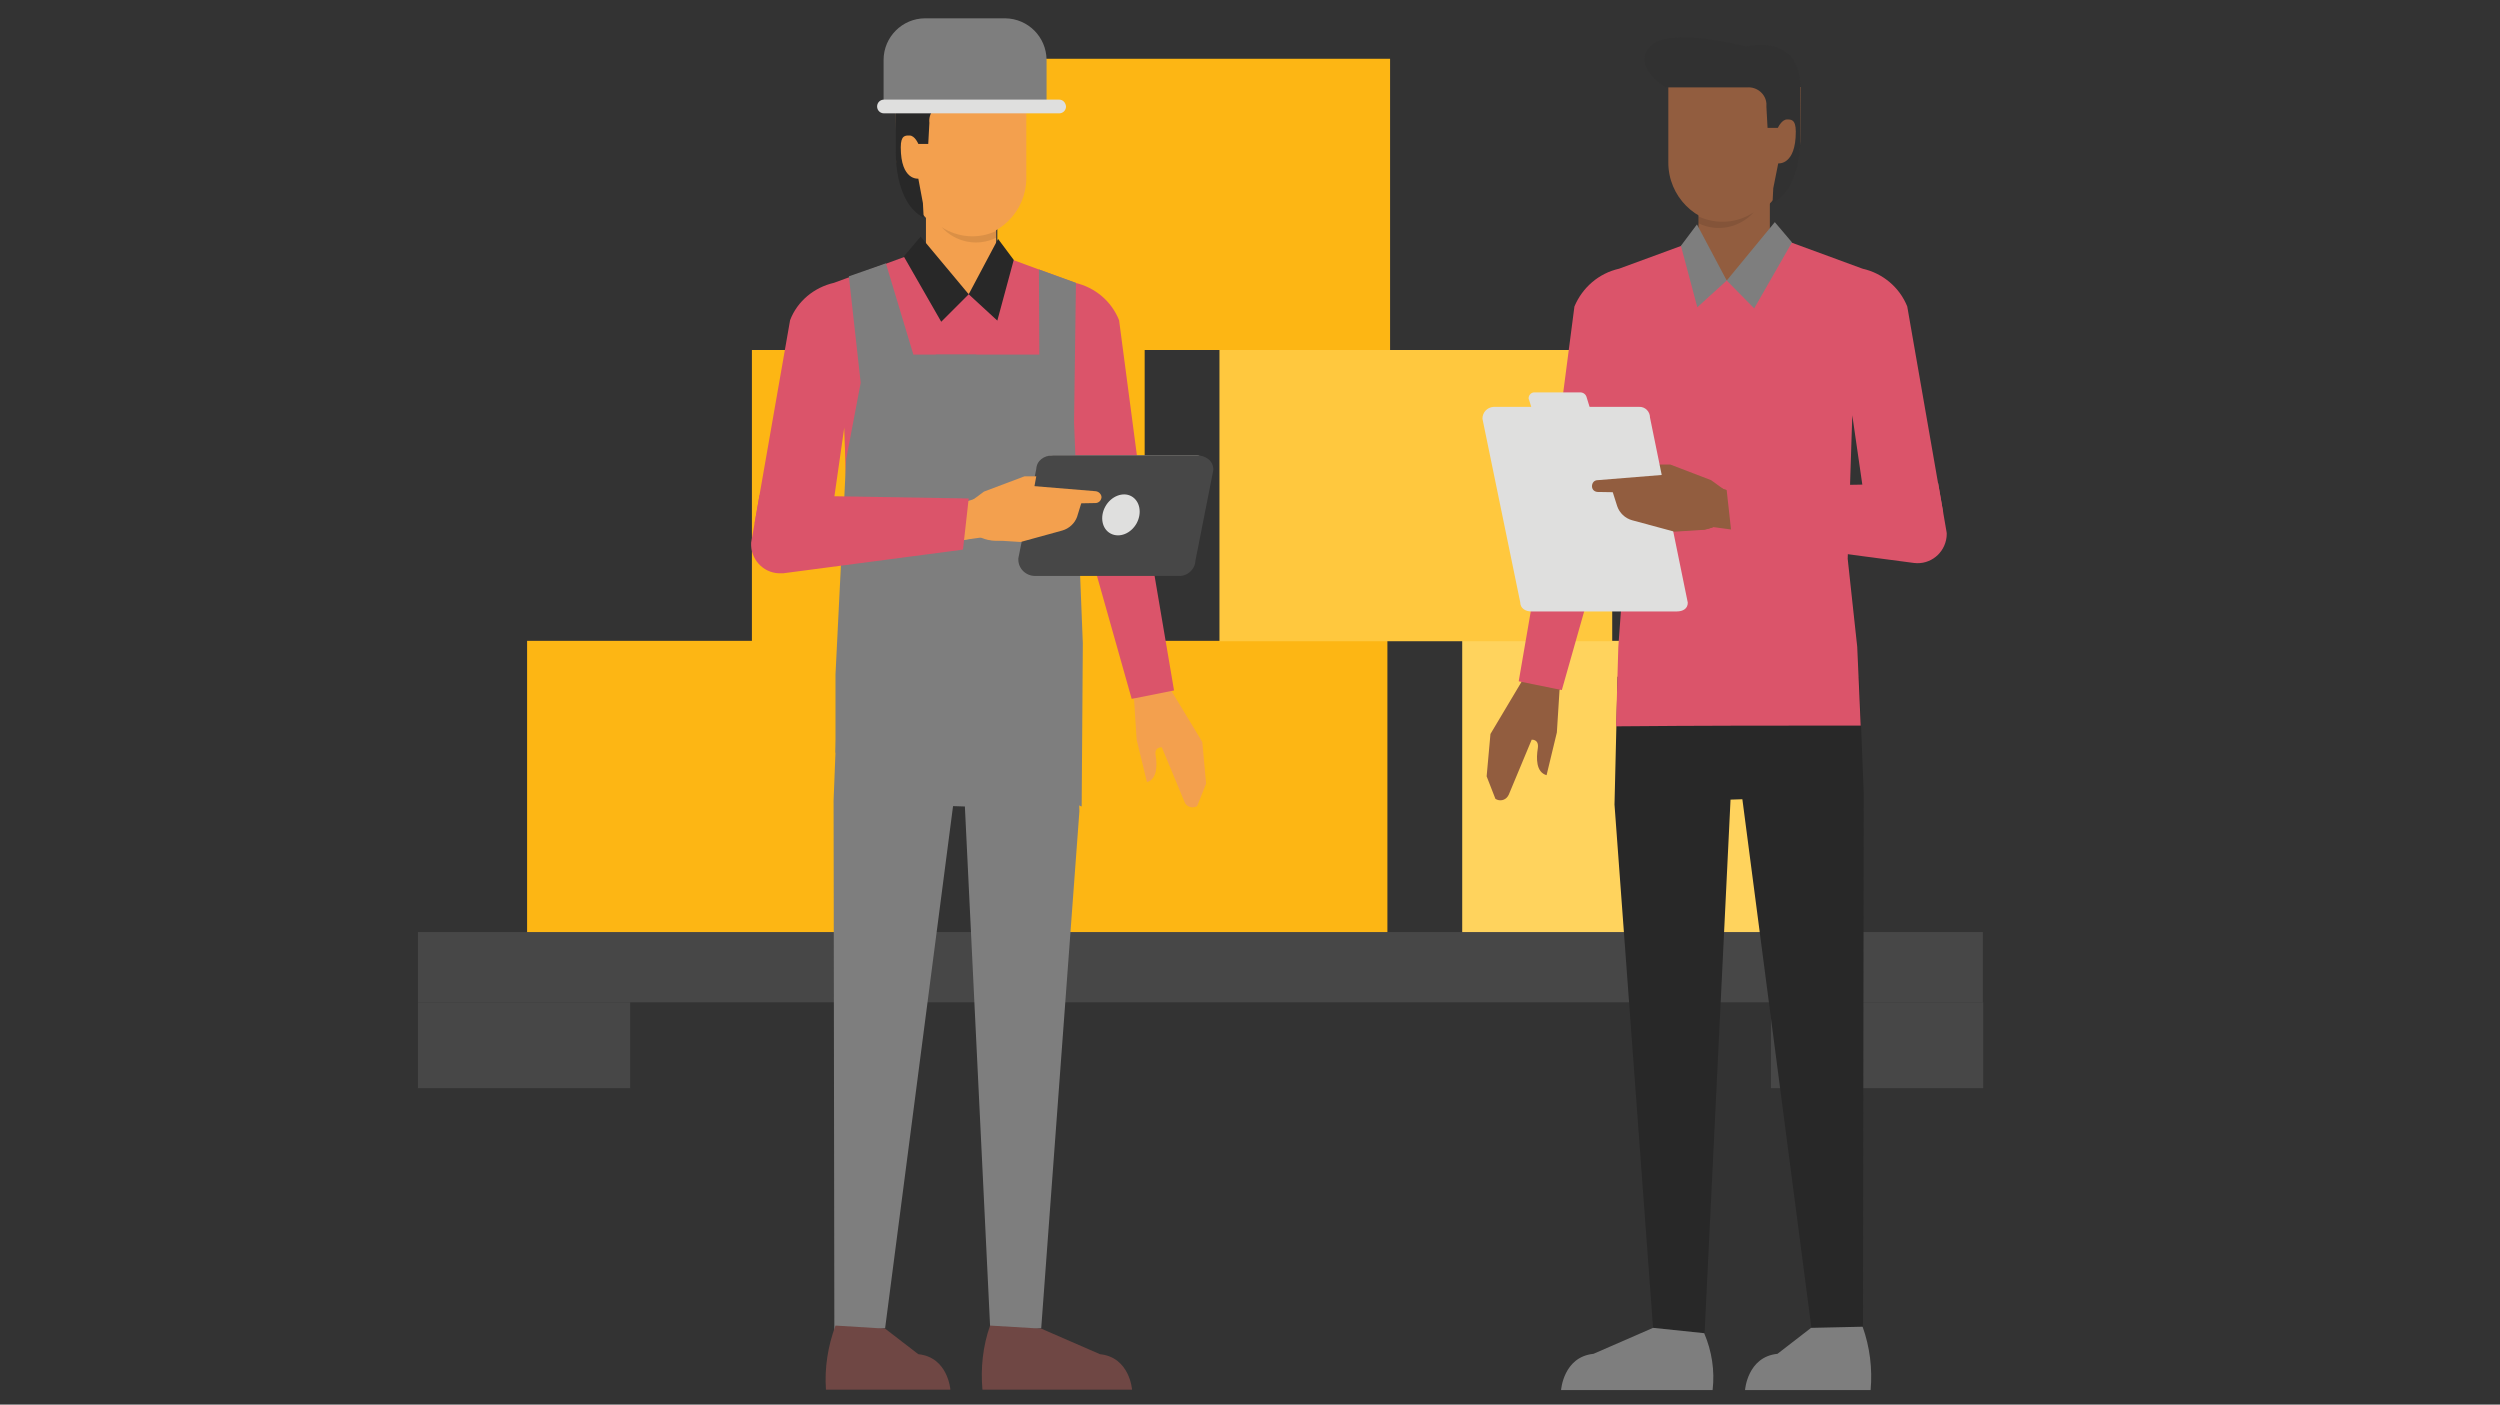 <?xml version="1.0" encoding="utf-8"?>
<!-- Generator: Adobe Illustrator 26.2.1, SVG Export Plug-In . SVG Version: 6.00 Build 0)  -->
<svg version="1.1" id="Layer_1" xmlns="http://www.w3.org/2000/svg" xmlns:xlink="http://www.w3.org/1999/xlink" x="0px" y="0px"
	 viewBox="0 0 655 368" style="enable-background:new 0 0 655 368;" xml:space="preserve">
<rect x="0" y="0" width="655" height="368" fill="#333333" stroke="none"/>
<style type="text/css">
	.st0{fill:#474747;}
	.st1{fill:#FFD35D;}
	.st2{fill:#FDB614;}
	.st3{fill:#FFC83E;}
	.st4{fill:#925D3F;}
	.st5{fill:#282828;}
	.st6{opacity:0.1;fill:#010101;enable-background:new    ;}
	.st7{fill:#DB546A;}
	.st8{fill:#313131;}
	.st9{fill:#7E7E7E;}
	.st10{fill:#DFDFDE;}
	.st11{fill:#F3A04E;}
	.st12{fill:#6F4744;}
	.st13{fill:#FFFFFF;}
	.st14{fill:#BFB9B2;}
</style>
<g>
	<rect x="109.5" y="244.2" class="st0" width="410" height="18.4"/>
	<rect x="464" y="262.6" class="st0" width="55.6" height="22.5"/>
	<rect x="109.5" y="262.6" class="st0" width="55.6" height="22.5"/>
	<rect x="383.1" y="167.9" class="st1" width="102.9" height="76.3"/>
	<rect x="260.6" y="167.9" class="st2" width="102.9" height="76.3"/>
	<rect x="319.5" y="91.7" class="st3" width="102.9" height="76.3"/>
	<rect x="197" y="91.7" class="st2" width="102.9" height="76.3"/>
	<rect x="261.3" y="15.4" class="st2" width="102.9" height="76.3"/>
	<rect x="138.1" y="167.9" class="st2" width="102.9" height="76.3"/>
	<path class="st4" d="M399.5,177.2L399.5,177.2l-9,15.1l-1,11.1l2.3,5.9c1.1,0.7,2.5,0.4,3.2-0.6c0.1-0.2,0.2-0.3,0.3-0.5
		c1.1-2.6,6-14.4,6-14.4s2-0.2,1.6,2.3s-0.5,6.2,2.3,7l2.7-11.2l0.7-11.1l1.1-2.2c-3.4,0.3-6.9-0.8-9.5-2.9L399.5,177.2z"/>
	<path class="st5" d="M423.8,177.3l-0.8,33.5l10.1,137.1l13.5,1.4l6.8-139.8l3.1-0.1L474.6,348l13.5,1.4l0.2-141.4l-1.2-30.7
		C486.8,177.2,424.1,177.5,423.8,177.3z"/>
	<polygon class="st6" points="484.2,146.4 485.3,108.5 483.3,99.5 482.6,109 479.9,146.2 482.6,177 487,177.1 486.7,170 	"/>
	<path class="st7" d="M499.7,80.3c-2-5-6.4-8.7-11.7-9.9l-31.3-11.5c0,0,0-0.1,0-0.2c0-0.1,0,0,0-0.1h-0.2l-0.4,0.1l-0.4-0.1h-0.2
		c0,0,0,0.1,0,0.1s0,0.1,0,0.2l-31.3,11.5c-5.3,1.2-9.6,4.9-11.7,9.9l0,0l-7.2,55.3l-7.4,42.9l11.3,2.3l10.9-38.4
		c0,0,5.1-22.7,5-27.1l0.6,30.8l-1.7,23.4l0,0l-0.6,20.8c21.4-0.2,42.7-0.2,64.1-0.2l-0.9-20.6l0,0l-2.5-23.1l1.2-37.6l4.5,31.1
		l19.3-5.7L499.7,80.3z"/>
	<path class="st4" d="M437.1,42.6c0,8.8,7.1,16,15.9,16c0.1,0,0.2,0,0.3,0c9.1,0,18.4-13.4,18.4-22.3l0.1-13.5h-34.7L437.1,42.6
		L437.1,42.6z"/>
	<path class="st4" d="M445,67.4c5.3,10.9,18.7,5.1,18.7,0V46.9H445V67.4z"/>
	<path class="st8" d="M471.7,22.9c0-14.4-14.2-10.7-14.2-10.7s-20.4-5.4-25.2,0s4.1,10.7,4.1,10.7h21.4c2.5-0.2,4.8,1.7,5,4.2
		c0,0.3,0,0.6,0,0.9l0.3,5.5h2.7c0,0,1-2.2,2.4-2.2c1,0,2.3-0.1,2.3,3.2c0,8.9-4.6,8.3-4.6,8.3l-1.3,6.5l-0.2,3.9
		c7.9-4,7.3-17.7,7.3-17.7L471.7,22.9z"/>
	<path class="st6" d="M445,56.7v1.8c4.9,2.4,10.8,1.2,14.5-2.9C455.2,58.5,449.7,58.9,445,56.7z"/>
	<polygon class="st9" points="452.4,73.5 459.6,80.8 469.5,63.5 465,58.2 	"/>
	<polygon class="st9" points="440.4,64.4 444.7,80.5 452.4,73.5 444.6,58.8 	"/>
	<path class="st9" d="M474.5,347.9l-8.8,6.8c-7.9,0.8-8.5,9.5-8.5,9.5h32.9c0.5-5.6-0.2-11.3-2.1-16.6L474.5,347.9z"/>
	<path class="st9" d="M433.1,347.9l-15.6,6.8c-7.9,0.8-8.5,9.5-8.5,9.5h39.7c0.6-5.1-0.2-10.2-2.2-14.9L433.1,347.9z"/>
	<path class="st4" d="M448.3,125.8l-10.7-4.1h-3.1l2.7,15l5.6,1.8c2.3,0.6,4.8,0.3,6.9-0.8l4.2,0.9l-0.9-9.4L448.3,125.8z"/>
	<path class="st10" d="M415.7,104.1c-0.2-0.8-0.9-1.3-1.7-1.3h-12c-0.8,0-1.5,0.7-1.5,1.5c0,0.2,0,0.3,0.1,0.4l2,6.5
		c0.2,0.8,0.9,1.3,1.7,1.3h12c0.8,0,1.5-0.7,1.5-1.5c0-0.1,0-0.3-0.1-0.4L415.7,104.1z"/>
	<path class="st10" d="M429.4,106.6h-38.1c-1.6,0.1-2.9,1.4-2.9,3.1l9.9,48.1c0,1.6,1.4,2.4,2.9,2.4h38.1c1.6,0,2.9-0.7,2.9-2.3
		l-9.9-48.5C432.3,107.8,431,106.5,429.4,106.6C429.4,106.6,429.4,106.6,429.4,106.6z"/>
	<path class="st4" d="M421.6,126l2.1,6.6c0.6,1.8,2.1,3.2,3.9,3.7l11.1,3l7.9-0.5c0.8-0.2,1.5-0.4,2.3-0.7l5.2,0.7l1.4-9.5
		l-14.7-4.4L421.6,126z"/>
	<path class="st7" d="M452.3,127.6l1.5,13.6l47.7,6.3c4.2,0.5,8-2.5,8.5-6.8c0-0.4,0.1-0.9,0-1.3l-2.2-12.8L452.3,127.6z"/>
	<path class="st4" d="M418.6,125.8c-0.9,0-1.5,0.7-1.5,1.6c0,0.9,0.7,1.5,1.6,1.5l0,0l17.5,0.3l-0.3-4.8L418.6,125.8z"/>
	<path class="st11" d="M306,179.5L306,179.5l-0.6-1.7c-2.6,2.2-6,3.2-9.4,2.9l1.1,2.2l0.7,10.9l2.7,11.1c2.7-0.7,2.7-4.5,2.3-6.9
		c-0.5-2.4,1.6-2.2,1.6-2.2s4.8,11.6,5.9,14.2c0.4,1.2,1.7,1.8,2.9,1.4c0.2-0.1,0.4-0.1,0.5-0.3l2.3-5.8l-1-10.9L306,179.5z"/>
	<path class="st9" d="M219.6,179.4l-1.2,30.3l0.2,139.7l13.3-1.4l17.8-136.8l3.1,0.1l6.7,138.1l13.3-1.4l10-135.4l-0.8-33.1
		C281.7,179.8,219.8,179.5,219.6,179.4z"/>
	<polygon class="st6" points="223.2,102.8 221.2,111.7 222.4,149.1 219.9,172.4 219.6,179.4 223.9,179.3 226.6,148.9 223.9,112.1 	
		"/>
	<path class="st7" d="M293.2,83.9L293.2,83.9c-2-5-6.3-8.6-11.5-9.8l-31-11.4c0,0,0-0.1,0-0.2c0,0,0-0.1,0-0.1l-0.2-0.1l-0.4,0.2
		l-0.4-0.2l-0.2,0.1c0,0,0,0,0,0.1s0,0.1,0,0.2l-31,11.4c-5.2,1.2-9.6,4.8-11.5,9.8l0,0l-9.3,53.2l19.1,5.6l4.4-30.7l1.2,37.1
		l-2.4,22.8l0,0l-0.9,20.4c21.1,0,42.2,0,63.3,0.2l-0.5-20.6l0,0l-1.7-23.1l0.6-30.4c0,4.4,5,26.8,5,26.8l10.7,37.9l11.1-2.2
		l-7.2-42.4L293.2,83.9z"/>
	<path class="st11" d="M234.8,40.4c0,8.8,9.2,22,18.2,22c8.7,0.1,15.8-6.9,15.9-15.6c0-0.1,0-0.2,0-0.3V27.1h-34.2L234.8,40.4z"/>
	<path class="st11" d="M242.6,71c0,5,13.2,10.7,18.4,0V50.8h-18.4V71z"/>
	<path class="st5" d="M264.5,16.6h-15.8c0,0-14-3.7-14,10.5v12.5c0,0-0.5,13.5,7.3,17.4l-0.2-3.8l-1.2-6.4c0,0-4.6,0.6-4.6-8.2
		c0-3.2,1.2-3.1,2.3-3.1c1.4,0,2.3,2.2,2.3,2.2h2.6l0.3-5.5c-0.3-2.5,1.5-4.8,4-5c0.3,0,0.6,0,0.8,0h21.2
		C269.5,27.2,264.5,27.1,264.5,16.6z"/>
	<path class="st6" d="M246.7,59.5c3.6,4,9.4,5.2,14.3,2.8v-1.8C256.4,62.7,251,62.3,246.7,59.5z"/>
	<polygon class="st5" points="236.8,67.2 246.6,84.3 253.8,77.1 241.2,62 	"/>
	<polygon class="st5" points="253.8,77.1 261.3,84 265.6,68.1 261.5,62.6 	"/>
	<path class="st12" d="M240.6,354.8l-8.7-6.7l-13-0.8c-2,5.4-2.9,11.1-2.5,16.8H249C249,364.1,248.4,355.6,240.6,354.8z"/>
	<path class="st12" d="M288.2,354.8l-15.4-6.7l-13.4-0.8c-1.9,5.4-2.5,11.1-2,16.8h39.2C296.6,364.1,296,355.6,288.2,354.8z"/>
	<polygon class="st13" points="241.6,143.9 253.7,141.7 254.5,130.1 244,130.6 	"/>
	<polygon class="st9" points="232.1,69 222.4,72.4 225.5,100.3 221.7,120.3 218.9,176.7 218.9,197.2 255.8,196.2 255.8,92.9 
		239.3,92.9 	"/>
	<polygon class="st9" points="281.9,74.1 272.2,70.6 272.3,92.9 245.2,92.9 245.2,196.2 283.4,211.3 283.7,168.6 281.4,110.6 	"/>
	<path class="st14" d="M313.5,119.3h-37.6c-1.5-0.1-2.8,1.1-2.9,2.6c0,0.1,0,0.1,0,0.1l-4.8,24c0,1.6,1.3,2.2,2.9,2.2h37.6
		c1.6,0,2.9-0.8,2.9-2.3l4.8-23.6C316.4,120.7,315.1,119.4,313.5,119.3z"/>
	<path class="st0" d="M313.5,119.3h-37.6c-2.4,0-4.3,1.4-4.4,3.6l-4.7,23.4v0.3c0,2.4,2,4.3,4.4,4.3h0h37.6c2.3,0.1,4.3-1.7,4.4-4
		l4.7-23.8l0,0C317.9,120.7,315.9,119.3,313.5,119.3z"/>
	<path class="st10" d="M296.4,130c-2.2-1.2-5.3,0-6.8,2.7s-0.9,5.9,1.4,7.1s5.3,0,6.8-2.7C299.3,134.3,298.6,131.2,296.4,130z"/>
	<path class="st11" d="M257.8,128.8l-4.6,3.4l-0.9,9.3l4.2-0.9c2.1,1.1,4.5,1.3,6.8,0.8l5.5-1.8l2.7-14.8h-3.1L257.8,128.8z"/>
	<path class="st11" d="M250.8,132.1l1.4,9.4l5.1-0.7c0.7,0.3,1.5,0.5,2.3,0.7l7.8,0.5l10.9-3c1.8-0.5,3.3-1.9,3.9-3.6l2-6.5
		l-18.8-1.2L250.8,132.1z"/>
	<path class="st7" d="M196.8,142.2c-0.2,4.2,3,7.8,7.2,8c0.4,0,0.8,0,1.2,0l47.1-6.2l1.5-13.4l-54.8-0.9L196.8,142.2z"/>
	<path class="st11" d="M287.1,128.7l-17-1.4l-0.3,4.8l17.2-0.3c0.8,0,1.5-0.6,1.6-1.5C288.6,129.5,287.9,128.8,287.1,128.7
		L287.1,128.7z"/>
	<path class="st9" d="M263.4,4.8h-21c-6,0-10.9,4.9-10.9,10.9v13.4h42.7V15.6C274.1,9.7,269.4,4.9,263.4,4.8z"/>
	<path class="st10" d="M277.5,26.1h-45.9c-1,0-1.8,0.8-1.8,1.8s0.8,1.8,1.8,1.8h45.9c1,0,1.8-0.8,1.8-1.8
		C279.2,26.9,278.5,26.1,277.5,26.1L277.5,26.1z"/>
</g>
</svg>
